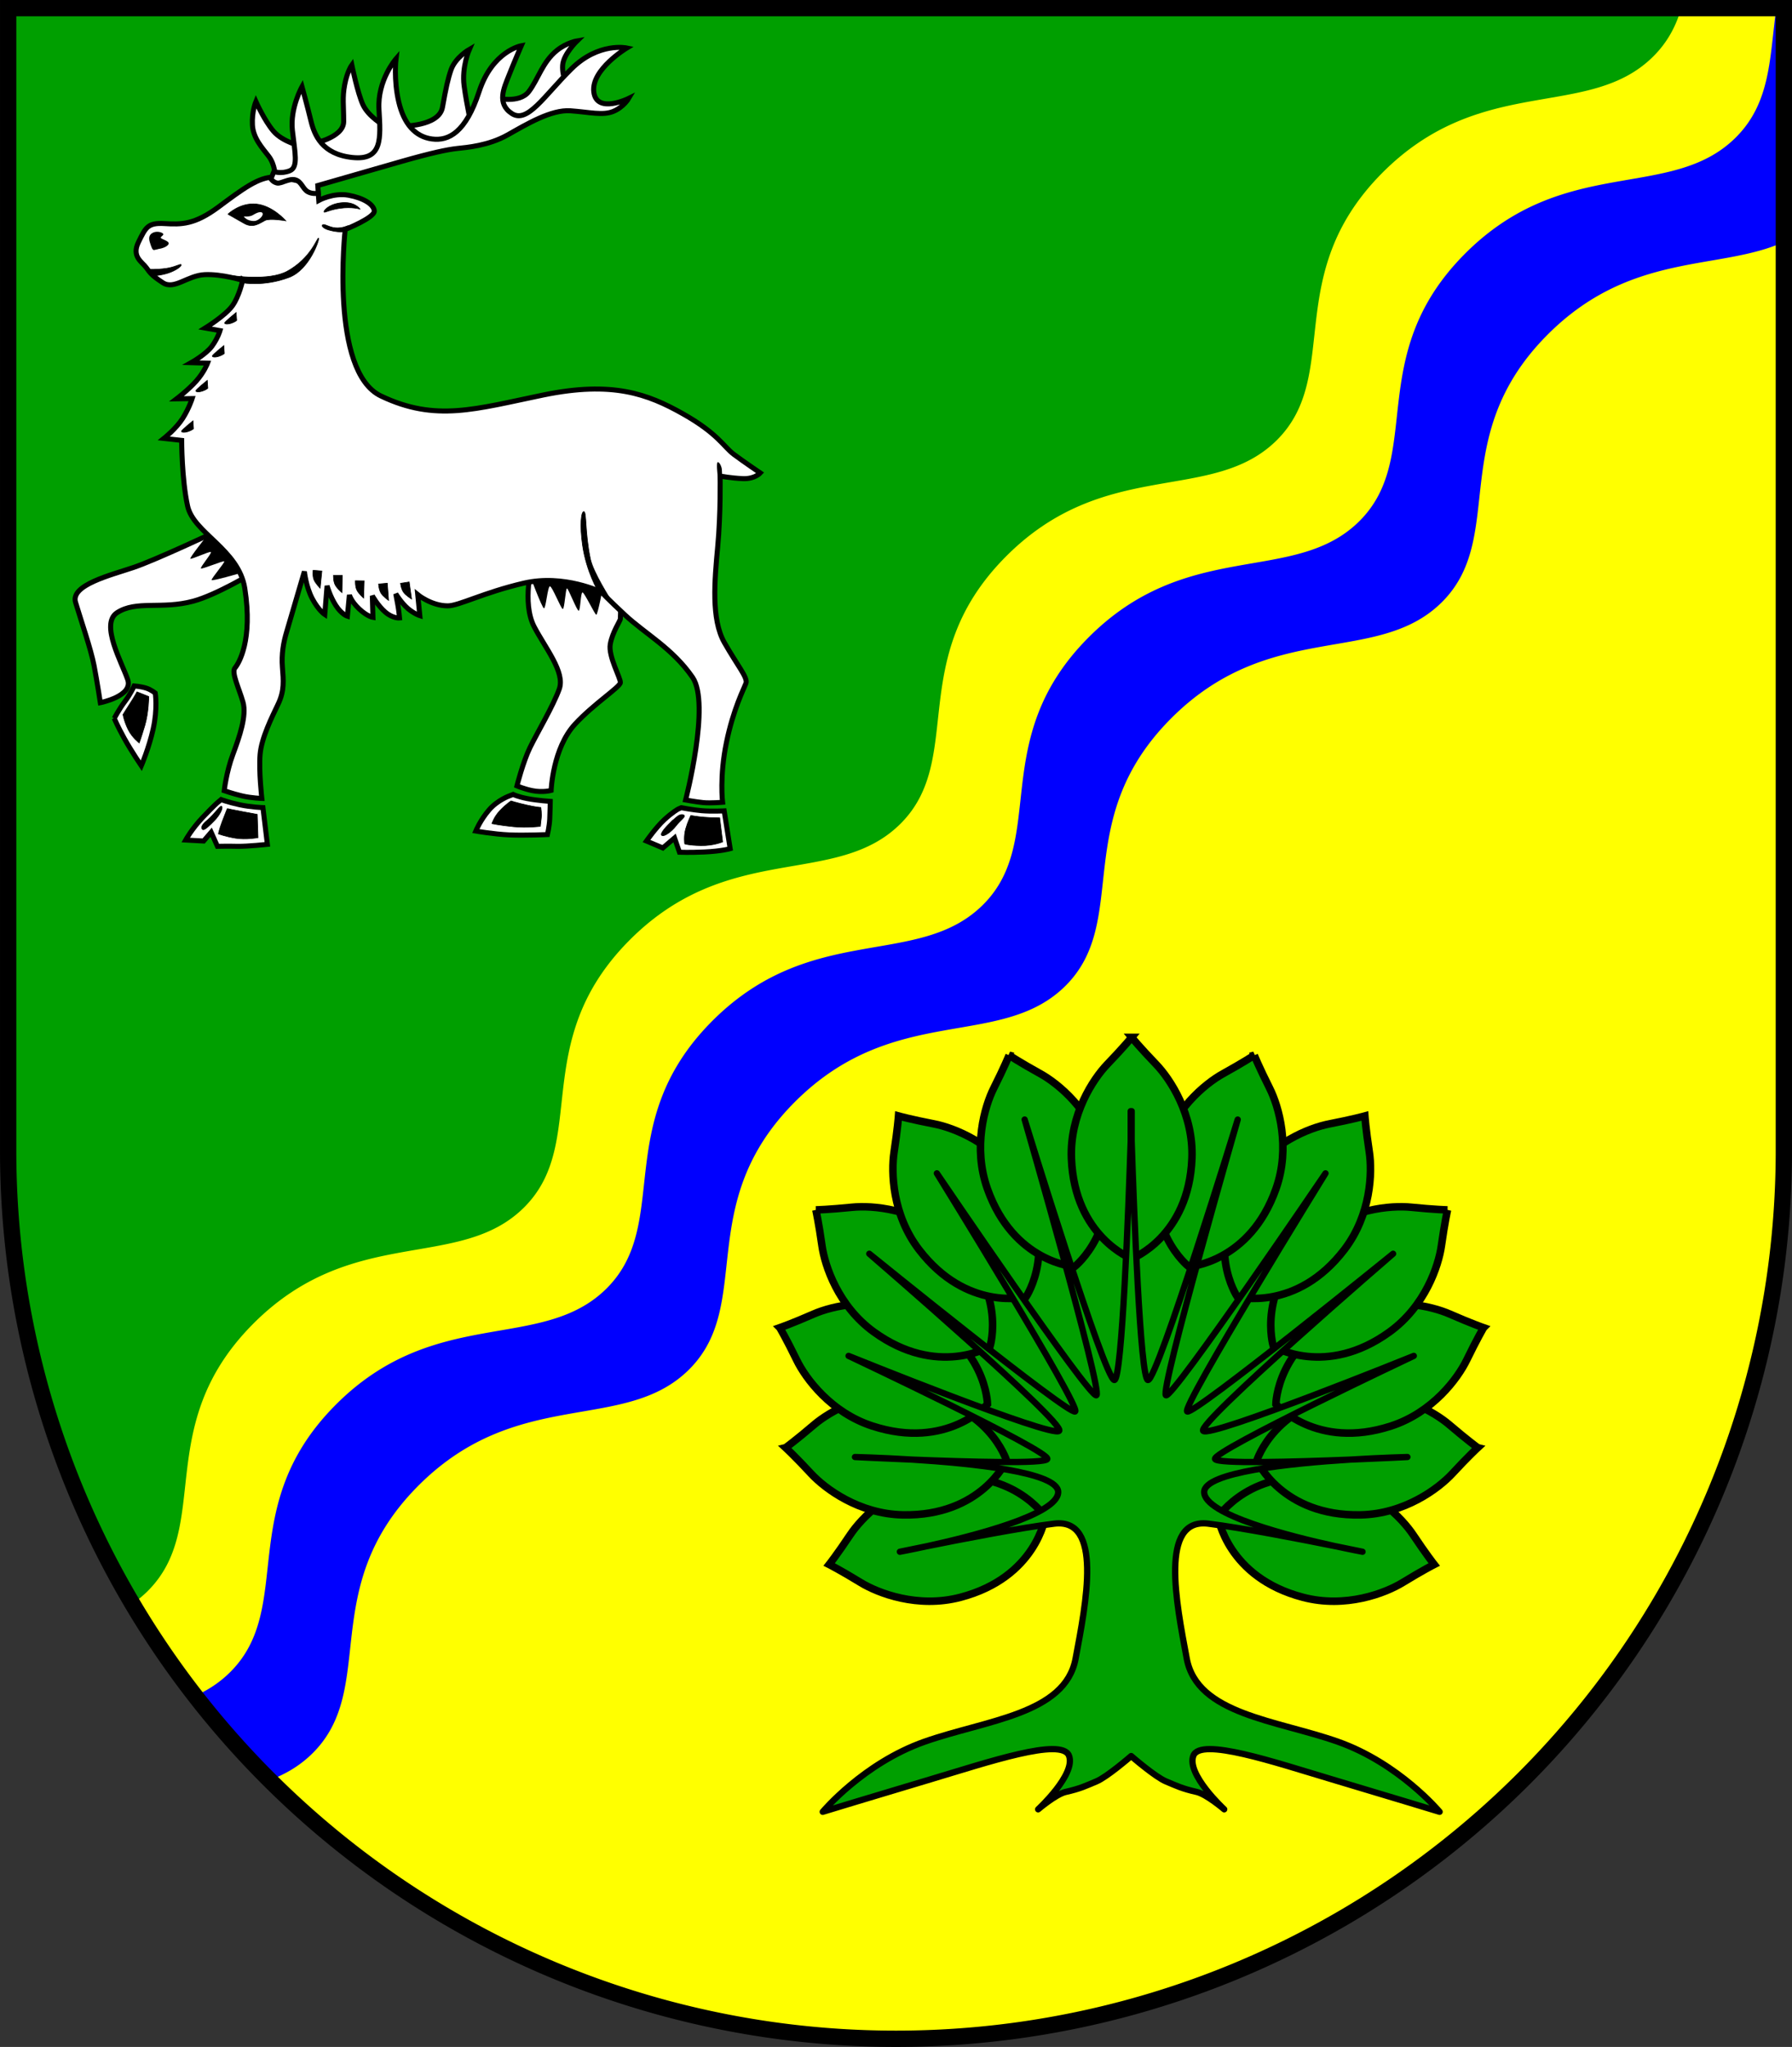 <?xml version="1.0" encoding="UTF-8" standalone="no"?>
<!-- Created with Inkscape (http://www.inkscape.org/) -->

<svg
   width="142.878mm"
   height="163.162mm"
   viewBox="0 0 142.878 163.162"
   version="1.1"
   id="svg2000"
   inkscape:version="1.2.2 (732a01da63, 2022-12-09)"
   sodipodi:docname="DEU Hamfelde (Stormarn) COA.svg"
   xmlns:inkscape="http://www.inkscape.org/namespaces/inkscape"
   xmlns:sodipodi="http://sodipodi.sourceforge.net/DTD/sodipodi-0.dtd"
   xmlns="http://www.w3.org/2000/svg"
   xmlns:svg="http://www.w3.org/2000/svg">
  <rect x="0" y="0" width="142.878" height="163.162" fill="#333333" stroke="none"/>
  <sodipodi:namedview
     id="namedview2002"
     pagecolor="#ffffff"
     bordercolor="#666666"
     borderopacity="1.0"
     inkscape:showpageshadow="2"
     inkscape:pageopacity="0.0"
     inkscape:pagecheckerboard="0"
     inkscape:deskcolor="#d1d1d1"
     inkscape:document-units="mm"
     showgrid="false"
     inkscape:zoom="0.86800946"
     inkscape:cx="270.15834"
     inkscape:cy="309.32842"
     inkscape:current-layer="layer1" />
  <defs
     id="defs1997" />
  <g
     inkscape:label="Ebene 1"
     inkscape:groupmode="layer"
     id="layer1"
     transform="translate(-516.268,-70.694)">
    <g
       id="g1846"
       transform="translate(491.749,5.494)">
      <path
         id="path1202"
         style="fill:#ffff00;stroke:none;stroke-width:1.3;stroke-linecap:round;stroke-dasharray:none"
         d="m 25.17,65.851 v 91.072 a 70.789,70.789 0 0 0 70.789,70.789 70.789,70.789 0 0 0 70.789,-70.789 V 65.851 Z" />
      <path
         id="path908"
         style="fill:#009f00;fill-opacity:1;stroke:none;stroke-width:0.4;stroke-linecap:round;stroke-linejoin:miter;stroke-dasharray:none"
         d="m 25.17,65.851 v 91.072 a 70.789,70.789 0 0 0 9.931,36.093 c 0.419,-0.293 0.824,-0.621 1.207,-1.005 5.179,-5.181 0.337,-13.079 8.284,-21.177 7.976,-8.127 16.549,-4.224 21.727,-9.405 5.179,-5.181 0.337,-13.079 8.284,-21.177 7.976,-8.127 16.549,-4.224 21.727,-9.405 5.179,-5.181 0.337,-13.079 8.283,-21.177 7.976,-8.127 16.549,-4.224 21.728,-9.405 5.179,-5.181 0.337,-13.079 8.283,-21.177 7.976,-8.127 16.549,-4.224 21.728,-9.405 1.152,-1.152 1.807,-2.44 2.218,-3.834 z" />
      <path
         id="path1080"
         style="fill:#0000ff;fill-opacity:1;stroke:none;stroke-width:0.4;stroke-linecap:round;stroke-linejoin:miter;stroke-dasharray:none"
         d="m 166.141,65.851 c -0.531,3.951 -0.433,7.514 -3.21,10.291 -5.179,5.181 -13.752,1.277 -21.728,9.405 -7.946,8.098 -3.104,15.996 -8.283,21.177 -5.179,5.181 -13.752,1.277 -21.728,9.405 -7.946,8.098 -3.104,15.996 -8.283,21.177 -5.179,5.181 -13.752,1.278 -21.727,9.405 -7.946,8.098 -3.105,15.996 -8.284,21.177 -5.179,5.181 -13.752,1.277 -21.727,9.405 -7.946,8.098 -3.105,15.996 -8.284,21.177 -0.837,0.837 -1.763,1.435 -2.761,1.887 a 70.789,70.789 0 0 0 5.9,6.738 c 1.258,-0.477 2.416,-1.144 3.44,-2.168 5.179,-5.181 0.337,-13.079 8.284,-21.176 7.976,-8.127 16.549,-4.224 21.727,-9.405 5.179,-5.181 0.337,-13.079 8.284,-21.177 7.976,-8.127 16.549,-4.224 21.727,-9.405 5.179,-5.181 0.337,-13.079 8.283,-21.177 7.976,-8.127 16.549,-4.224 21.728,-9.405 5.179,-5.181 0.337,-13.079 8.283,-21.177 6.686,-6.813 13.791,-5.174 18.965,-7.517 V 65.851 Z" />
      <path
         id="path1777"
         style="fill:none;stroke:#000000;stroke-width:1.3;stroke-linecap:round;stroke-dasharray:none"
         d="m 25.17,65.851 v 91.072 a 70.789,70.789 0 0 0 70.789,70.789 70.789,70.789 0 0 0 70.789,-70.789 V 65.851 Z" />
      <g
         id="g1226"
         transform="translate(-209.465,-13.214)">
        <path
           style="fill:#009f00;fill-opacity:1;stroke:none;stroke-width:0.5;stroke-linecap:round;stroke-linejoin:round;stroke-dasharray:none"
           d="m 319.243,198.887 -10.957,2.392 -2.169,-19.299 10.623,-8.621 13.682,0.779 9.455,7.175 1.279,11.68 -5.506,7.842 -7.508,-2.225 z"
           id="path1207" />
        <g
           id="g1120"
           inkscape:transform-center-x="-14.993169"
           inkscape:transform-center-y="30.553041"
           transform="matrix(-1,0,0,1,648.429,0)"
           style="fill:#008000;stroke:#000000">
          <path
             id="path1108"
             style="fill:#009f00;fill-opacity:1;stroke:#000000;stroke-width:0.6;stroke-linecap:round;stroke-dasharray:none"
             d="m 300.095,203.119 c 0,0 0.929,0.472 2.512,1.441 1.392,0.852 4.551,2.064 7.936,1.18 6.064,-1.583 6.783,-6.411 6.783,-6.411 0,0 -2.679,-4.081 -8.848,-2.974 -3.444,0.618 -5.802,3.045 -6.708,4.402 -1.03,1.544 -1.675,2.362 -1.675,2.362 z" />
          <path
             id="path1110"
             style="fill:#009f00;fill-opacity:1;stroke:#000000;stroke-width:0.6;stroke-linecap:round;stroke-dasharray:none"
             d="m 296.624,193.809 c 0,0 0.766,0.706 2.027,2.068 1.109,1.197 3.821,3.221 7.319,3.288 6.266,0.12 8.268,-4.332 8.268,-4.332 0,0 -1.472,-4.655 -7.71,-5.261 -3.482,-0.339 -6.411,1.358 -7.65,2.418 -1.41,1.206 -2.253,1.819 -2.253,1.819 z" />
          <path
             id="path1112"
             style="fill:#009f00;fill-opacity:1;stroke:#000000;stroke-width:0.6;stroke-linecap:round;stroke-dasharray:none"
             d="m 296.16,184.247 c 0,0 0.528,0.898 1.339,2.567 0.713,1.468 2.72,4.192 6.048,5.272 5.961,1.935 9.169,-1.743 9.169,-1.743 0,0 -0.056,-4.881 -5.849,-7.274 -3.234,-1.336 -6.529,-0.563 -8.023,0.092 -1.7,0.745 -2.684,1.086 -2.684,1.086 z" />
          <path
             id="path1114"
             style="fill:#009f00;fill-opacity:1;stroke:#000000;stroke-width:0.6;stroke-linecap:round;stroke-dasharray:none"
             d="m 299.034,174.855 c 0,0 0.227,1.017 0.486,2.854 0.228,1.616 1.302,4.824 4.137,6.874 5.079,3.672 9.262,1.156 9.262,1.156 0,0 1.445,-4.663 -3.334,-8.718 -2.668,-2.264 -6.04,-2.54 -7.664,-2.376 -1.846,0.187 -2.888,0.21 -2.888,0.21 z" />
          <path
             id="path1116"
             style="fill:#009f00;fill-opacity:1;stroke:#000000;stroke-width:0.6;stroke-linecap:round;stroke-dasharray:none"
             d="m 305.624,167.369 c 0,0 -0.075,1.039 -0.355,2.874 -0.246,1.613 -0.14,4.995 1.986,7.774 3.809,4.977 8.538,3.77 8.538,3.77 0,0 2.725,-4.05 -0.686,-9.309 -1.904,-2.935 -5.055,-4.17 -6.657,-4.479 -1.822,-0.352 -2.826,-0.63 -2.826,-0.63 z"
             inkscape:transform-center-x="-0.61607346"
             inkscape:transform-center-y="0.024535602" />
          <path
             id="path1118"
             style="fill:#009f00;fill-opacity:1;stroke:#000000;stroke-width:0.6;stroke-linecap:round;stroke-dasharray:none"
             d="m 314.443,162.53 c 0,0 -0.393,0.965 -1.226,2.623 -0.732,1.458 -1.676,4.707 -0.512,8.007 2.085,5.911 6.956,6.223 6.956,6.223 0,0 3.843,-3.011 2.223,-9.065 -0.904,-3.38 -3.52,-5.527 -4.948,-6.316 -1.624,-0.898 -2.494,-1.472 -2.494,-1.472 z"
             inkscape:transform-center-x="-3.8328876"
             inkscape:transform-center-y="-0.26894804" />
        </g>
        <g
           id="g1106"
           style="fill:#008000;stroke:#000000">
          <path
             id="path1098"
             style="fill:#009f00;fill-opacity:1;stroke:#000000;stroke-width:0.6;stroke-linecap:round;stroke-dasharray:none"
             d="m 300.095,203.119 c 0,0 0.929,0.472 2.512,1.441 1.392,0.852 4.551,2.064 7.936,1.18 6.064,-1.583 6.783,-6.411 6.783,-6.411 0,0 -2.679,-4.081 -8.848,-2.974 -3.444,0.618 -5.802,3.045 -6.708,4.402 -1.03,1.544 -1.675,2.362 -1.675,2.362 z" />
          <path
             id="path1083"
             style="fill:#009f00;fill-opacity:1;stroke:#000000;stroke-width:0.6;stroke-linecap:round;stroke-dasharray:none"
             d="m 296.624,193.809 c 0,0 0.766,0.706 2.027,2.068 1.109,1.197 3.821,3.221 7.319,3.288 6.266,0.12 8.268,-4.332 8.268,-4.332 0,0 -1.472,-4.655 -7.71,-5.261 -3.482,-0.339 -6.411,1.358 -7.65,2.418 -1.41,1.206 -2.253,1.819 -2.253,1.819 z" />
          <path
             id="path1081"
             style="fill:#009f00;fill-opacity:1;stroke:#000000;stroke-width:0.6;stroke-linecap:round;stroke-dasharray:none"
             d="m 296.16,184.247 c 0,0 0.528,0.898 1.339,2.567 0.713,1.468 2.72,4.192 6.048,5.272 5.961,1.935 9.169,-1.743 9.169,-1.743 0,0 -0.056,-4.881 -5.849,-7.274 -3.234,-1.336 -6.529,-0.563 -8.023,0.092 -1.7,0.745 -2.684,1.086 -2.684,1.086 z" />
          <path
             id="path1079"
             style="fill:#009f00;fill-opacity:1;stroke:#000000;stroke-width:0.6;stroke-linecap:round;stroke-dasharray:none"
             d="m 299.034,174.855 c 0,0 0.227,1.017 0.486,2.854 0.228,1.616 1.302,4.824 4.137,6.874 5.079,3.672 9.262,1.156 9.262,1.156 0,0 1.445,-4.663 -3.334,-8.718 -2.668,-2.264 -6.04,-2.54 -7.664,-2.376 -1.846,0.187 -2.888,0.21 -2.888,0.21 z" />
          <path
             id="path1077"
             style="fill:#009f00;fill-opacity:1;stroke:#000000;stroke-width:0.6;stroke-linecap:round;stroke-dasharray:none"
             d="m 305.624,167.369 c 0,0 -0.075,1.039 -0.355,2.874 -0.246,1.613 -0.14,4.995 1.986,7.774 3.809,4.977 8.538,3.77 8.538,3.77 0,0 2.725,-4.05 -0.686,-9.309 -1.904,-2.935 -5.055,-4.17 -6.657,-4.479 -1.822,-0.352 -2.826,-0.63 -2.826,-0.63 z"
             inkscape:transform-center-x="-0.61607346"
             inkscape:transform-center-y="0.024535602" />
          <path
             id="path1075"
             style="fill:#009f00;fill-opacity:1;stroke:#000000;stroke-width:0.6;stroke-linecap:round;stroke-dasharray:none"
             d="m 314.443,162.53 c 0,0 -0.393,0.965 -1.226,2.623 -0.732,1.458 -1.676,4.707 -0.512,8.007 2.085,5.911 6.956,6.223 6.956,6.223 0,0 3.843,-3.011 2.223,-9.065 -0.904,-3.38 -3.52,-5.527 -4.948,-6.316 -1.624,-0.898 -2.494,-1.472 -2.494,-1.472 z"
             inkscape:transform-center-x="-3.8328876"
             inkscape:transform-center-y="-0.26894804" />
        </g>
        <path
           id="path974"
           style="fill:#009f00;fill-opacity:1;stroke:#000000;stroke-width:0.6;stroke-linecap:round;stroke-dasharray:none"
           d="m 324.214,161.104 c 0,0 -0.661,0.806 -1.947,2.144 -1.131,1.176 -2.994,4.001 -2.858,7.497 0.244,6.263 4.804,8.002 4.804,8.002 0,0 4.561,-1.739 4.805,-8.002 0.136,-3.496 -1.728,-6.321 -2.858,-7.497 -1.286,-1.338 -1.947,-2.144 -1.947,-2.144 z" />
        <path
           id="path1144"
           style="fill:#009f00;fill-opacity:1;stroke:#000000;stroke-width:0.5;stroke-linecap:round;stroke-linejoin:round;stroke-dasharray:none"
           d="m 324.214,166.983 c 0,0 -0.03,0.883 -0.039,1.194 -0.01,-0.311 -0.039,-1.194 -0.039,-1.194 v 2.393 c -0.172,5.16 -0.684,18.977 -1.298,19.041 -0.747,0.079 -7.158,-20.765 -7.158,-20.765 0,0 6.235,21.665 5.724,21.98 -0.511,0.315 -12.724,-17.693 -12.724,-17.693 0,0 11.539,18.671 11.028,18.986 -0.511,0.315 -16.416,-12.575 -16.416,-12.575 0,0 15.691,13.529 15.141,14.119 -0.551,0.59 -16.793,-5.977 -16.793,-5.977 0,0 16.085,7.59 15.849,8.219 -0.15,0.401 -6.305,0.227 -10.774,0.049 4.793,0.298 11.639,1 11.639,2.586 0,1.801 -6.879,3.535 -10.479,4.32 2.751,-0.555 7.495,-1.479 10.164,-1.802 3.893,-0.472 2.538,6.311 1.703,10.761 -0.834,4.449 -7.147,4.895 -12.041,6.619 -4.894,1.724 -8.12,5.589 -8.12,5.589 0,0 4.199,-1.279 8.676,-2.614 4.477,-1.335 10.372,-3.337 10.956,-1.863 0.584,1.474 -2.457,4.279 -2.457,4.279 0,0 1.415,-1.211 2.208,-1.389 1.141,-0.257 1.58,-0.477 2.442,-0.839 0.835,-0.35 2.652,-1.918 2.767,-2.018 0.113,0.097 1.933,1.668 2.768,2.018 0.862,0.362 1.301,0.583 2.442,0.839 0.792,0.178 2.208,1.389 2.208,1.389 0,0 -3.041,-2.805 -2.457,-4.279 0.584,-1.474 6.479,0.528 10.956,1.863 4.477,1.335 8.676,2.614 8.676,2.614 0,0 -3.226,-3.866 -8.12,-5.59 -4.894,-1.724 -11.207,-2.169 -12.041,-6.618 -0.834,-4.449 -2.19,-11.233 1.704,-10.761 2.667,0.323 7.403,1.246 10.156,1.801 -3.602,-0.785 -10.471,-2.518 -10.471,-4.318 0,-1.585 6.834,-2.287 11.626,-2.586 -4.467,0.179 -10.611,0.351 -10.761,-0.049 -0.236,-0.629 15.849,-8.22 15.849,-8.22 0,0 -16.242,6.568 -16.793,5.978 -0.551,-0.59 15.141,-14.119 15.141,-14.119 0,0 -15.904,12.89 -16.416,12.575 -0.511,-0.315 11.028,-18.985 11.028,-18.985 0,0 -12.213,18.007 -12.724,17.692 -0.511,-0.315 5.724,-21.979 5.724,-21.979 0,0 -6.41,20.843 -7.158,20.765 -0.614,-0.065 -1.127,-13.907 -1.298,-19.053 z m 17.408,27.777 c 2.556,-0.102 4.576,-0.207 4.576,-0.207 0,0 -1.998,0.046 -4.576,0.207 z m -1.155,6.903 c 1.278,0.279 2.153,0.441 2.153,0.441 0,0 -0.887,-0.185 -2.153,-0.441 z m -32.591,0.002 c -1.262,0.255 -2.145,0.439 -2.145,0.439 0,0 0.872,-0.161 2.145,-0.439 z m -1.16,-6.906 c -2.573,-0.16 -4.564,-0.206 -4.564,-0.206 0,0 2.014,0.104 4.564,0.206 z" />
      </g>
      <g
         id="g2842"
         transform="translate(-207.303,-13.509)">
        <g
           id="g2798">
          <path
             style="fill:#ffffff;fill-opacity:1;stroke:#000000;stroke-width:0.4;stroke-linecap:round;stroke-linejoin:miter;stroke-dasharray:none"
             d="m 249.165,121.023 c 0,0 -4.894,2.308 -6.702,2.92 -1.808,0.612 -5.033,1.39 -4.616,2.781 0.417,1.39 1.224,3.726 1.474,5.033 0.25,1.307 0.501,2.962 0.501,2.962 0,0 2.628,-0.514 2.183,-1.835 -0.445,-1.321 -2.227,-4.445 -0.848,-5.339 1.543,-1.001 3.56,-0.236 6.076,-0.918 1.872,-0.507 4.769,-2.266 4.769,-2.266 z"
             id="path2383"
             sodipodi:nodetypes="cssscssscc" />
          <path
             style="fill:#000000;fill-opacity:1;stroke:none;stroke-width:0.4;stroke-linecap:round;stroke-linejoin:miter;stroke-dasharray:none"
             d="m 248.332,121.403 c 0,0 -1.396,1.75 -1.337,1.839 0.059,0.088 1.544,-0.61 1.642,-0.531 0.098,0.079 -0.875,1.219 -0.796,1.308 0.079,0.088 1.789,-0.639 1.858,-0.56 0.069,0.079 -1.052,1.376 -1.003,1.485 0.049,0.108 2.35,-0.57 2.35,-0.57 l -1.003,-2.399 z"
             id="path2389" />
          <path
             style="fill:#ffffff;fill-opacity:1;stroke:#000000;stroke-width:0.4;stroke-linecap:round;stroke-linejoin:miter;stroke-dasharray:none"
             d="m 274.276,123.582 c 0,0 -0.879,3.138 0.142,5.094 0.875,1.674 2.472,3.61 1.999,4.945 -0.473,1.335 -1.78,3.532 -2.336,4.672 -0.556,1.14 -1.043,3.059 -1.043,3.059 0,0 0.562,0.242 1.21,0.375 0.856,0.177 1.516,-0.014 1.516,-0.014 0,0 0.125,-3.365 1.905,-5.284 1.525,-1.645 3.587,-2.948 3.615,-3.309 0.028,-0.362 -0.973,-2.086 -0.806,-3.059 0.167,-0.973 0.806,-1.863 0.806,-2.03 0,-0.167 0.056,-1.669 0.056,-1.669 l -5.117,-3.782 z"
             id="path2385"
             sodipodi:nodetypes="cssscscssssccc" />
          <path
             style="fill:#000000;fill-opacity:1;stroke:none;stroke-width:0.4;stroke-linecap:round;stroke-linejoin:miter;stroke-dasharray:none"
             d="m 273.998,124.374 c 0,0 1.043,2.823 1.196,2.823 0.153,0 0.292,-1.738 0.473,-1.752 0.181,-0.014 0.89,1.821 1.029,1.808 0.139,-0.014 0.222,-1.655 0.334,-1.641 0.111,0.014 0.793,1.794 0.932,1.78 0.139,-0.014 0.153,-1.474 0.306,-1.46 0.153,0.014 0.987,1.78 1.098,1.78 0.111,0 0.514,-2.113 0.514,-2.113 l -3.977,-1.529 z"
             id="path2387" />
          <path
             style="fill:#ffffff;fill-opacity:1;stroke:#000000;stroke-width:0.4;stroke-linecap:round;stroke-linejoin:miter;stroke-dasharray:none"
             d="m 251.167,101.057 c 0,0 -1.636,-0.516 -3.012,-0.457 -1.376,0.059 -2.438,1.239 -3.343,0.649 -0.905,-0.59 -1.003,-0.767 -1.337,-1.219 -0.334,-0.452 -1.18,-0.865 -0.61,-2.025 0.57,-1.16 0.728,-1.553 2.065,-1.475 1.337,0.079 2.399,0.098 4.306,-1.317 1.907,-1.416 3.225,-2.419 4.444,-2.379 1.219,0.039 3.471,0.679 3.471,0.679 l 0.088,1.169 c 0,0 1.16,-0.629 2.36,-0.413 1.199,0.216 2.025,0.728 2.065,1.258 0.039,0.531 -2.32,1.475 -2.32,1.475 0,0 -1.257,11.311 2.851,13.273 4.365,2.084 7.512,1.039 12.939,-0.079 5.529,-1.138 8.337,-0.079 11.13,1.494 2.792,1.573 3.264,2.635 4.051,3.225 0.787,0.59 2.124,1.494 2.124,1.494 0,0 -0.442,0.492 -1.386,0.452 -0.944,-0.039 -1.817,-0.205 -1.817,-0.205 0,0 0.058,2.977 -0.192,5.646 -0.25,2.67 -0.528,5.756 0.528,7.62 1.057,1.863 1.891,2.809 1.724,3.254 -0.167,0.445 -1.001,2.03 -1.557,4.727 -0.556,2.697 -0.306,4.755 -0.306,4.755 0,0 -0.945,0.083 -1.529,0.028 -0.584,-0.056 -1.418,-0.209 -1.418,-0.209 0,0 1.998,-7.675 0.556,-9.775 -1.585,-2.308 -3.782,-3.476 -5.395,-4.978 -1.353,-1.26 -1.863,-1.808 -1.863,-1.808 0,0 -2.976,-1.474 -6.201,-0.723 -3.226,0.751 -5.171,1.808 -6.062,1.808 -1.307,2e-5 -2.392,-0.89 -2.392,-0.89 l 0.165,1.672 c 0,0 -0.442,-0.138 -0.954,-0.57 -0.511,-0.433 -0.964,-1.17 -0.964,-1.17 0,0 0.108,0.58 0.177,0.954 0.069,0.374 0.123,0.97 0.123,0.97 0,0 -0.526,0.052 -1.126,-0.459 -0.6,-0.511 -1.042,-1.308 -1.042,-1.308 l 0.049,1.722 c 0,0 -0.452,-0.07 -1.101,-0.68 -0.649,-0.61 -0.777,-1.111 -0.777,-1.111 l -0.16,1.698 c 0,0 -0.46,-0.144 -0.922,-0.862 -0.462,-0.718 -0.698,-1.563 -0.698,-1.563 l -0.183,2.288 c 0,0 -0.495,-0.321 -0.996,-1.265 -0.501,-0.944 -0.629,-2.163 -0.629,-2.163 0,0 -1.168,3.989 -1.418,4.823 -0.25,0.834 -0.417,1.752 -0.334,2.809 0.083,1.057 0.167,1.863 -0.334,2.92 -0.501,1.057 -1.335,2.697 -1.446,4.032 -0.111,1.335 0.139,3.504 0.139,3.504 0,0 -0.855,-0.027 -1.592,-0.204 -0.737,-0.177 -1.406,-0.413 -1.406,-0.413 0,0 0.161,-1.469 0.69,-2.887 0.528,-1.418 1.112,-3.087 0.806,-4.171 -0.306,-1.085 -0.945,-2.364 -0.64,-2.725 0.306,-0.362 1.434,-2.201 0.785,-6.34 -0.489,-3.117 -4.09,-4.405 -4.562,-6.568 -0.472,-2.163 -0.472,-5.231 -0.472,-5.231 l -1.416,-0.157 c 0,0 0.983,-0.787 1.494,-1.593 0.511,-0.806 0.757,-1.583 0.757,-1.583 l -1.239,0.02 c 0,0 0.944,-0.718 1.573,-1.426 0.629,-0.708 0.895,-1.416 0.895,-1.416 l -1.308,-0.039 c 0,0 1.19,-0.669 1.662,-1.317 0.472,-0.649 0.639,-1.239 0.639,-1.239 l -1.18,-0.206 c 0,0 1.622,-1.003 2.173,-1.78 0.551,-0.777 0.81,-2.02 0.81,-2.02 z"
             id="path1845"
             sodipodi:nodetypes="csssssssccsscsssscscsssscscsscssccscscsccsccsccscsssscscsssssccsccsccsccscc" />
          <path
             style="fill:#000000;fill-opacity:1;stroke:#000000;stroke-width:0.05;stroke-linecap:round;stroke-linejoin:miter;stroke-dasharray:none"
             d="m 249.994,95.782 c 0,0 0.953,-0.936 2.261,-0.808 1.308,0.128 2.356,1.335 2.356,1.335 0,0 -1.267,-0.224 -1.657,-0.029 -0.389,0.195 -0.932,0.654 -1.655,0.243 -0.723,-0.41 -1.306,-0.742 -1.306,-0.742 z"
             id="path2034"
             sodipodi:nodetypes="cscssc" />
          <path
             style="fill:#ffffff;fill-opacity:1;stroke:none;stroke-width:0.05;stroke-linecap:round;stroke-linejoin:miter;stroke-dasharray:none"
             d="m 251.258,95.961 c 0,0 0.462,0.049 0.706,-0.097 0.243,-0.146 0.635,-0.355 0.779,-0.181 0.146,0.177 -0.295,0.626 -0.636,0.64 -0.619,0.024 -0.848,-0.362 -0.848,-0.362 z"
             id="path1978"
             sodipodi:nodetypes="csssc" />
          <path
             style="fill:#000000;fill-opacity:1;stroke:#000000;stroke-width:0.05;stroke-linecap:round;stroke-linejoin:miter;stroke-dasharray:none"
             d="m 243.604,100.181 c 0,0 0.716,0.028 1.46,-0.076 0.744,-0.104 1.154,-0.403 1.203,-0.292 0.049,0.111 -0.431,0.466 -1.029,0.66 -0.598,0.195 -1.224,0.229 -1.224,0.229 z"
             id="path2171" />
          <path
             style="fill:#000000;fill-opacity:1;stroke:none;stroke-width:0.05;stroke-linecap:round;stroke-linejoin:miter;stroke-dasharray:none"
             d="m 244.493,98.547 c 0.32,-0.035 0.786,-0.236 0.779,-0.445 -0.007,-0.209 -0.633,-0.341 -0.633,-0.445 0,-0.104 0.216,-0.167 0.202,-0.285 -0.014,-0.118 -0.452,-0.271 -0.786,-0.132 -0.334,0.139 -0.403,0.41 -0.285,0.786 0.118,0.375 0.202,0.633 0.341,0.612 0.139,-0.021 0.382,-0.09 0.382,-0.09 z"
             id="path2227" />
          <path
             style="fill:#000000;fill-opacity:1;stroke:#000000;stroke-width:0.05;stroke-linecap:round;stroke-linejoin:miter;stroke-dasharray:none"
             d="m 250.338,100.678 c 0,0 2.94,0.453 4.395,-0.354 1.898,-1.052 2.369,-2.674 2.487,-2.635 0.118,0.039 -0.708,2.507 -2.34,3.127 -2.018,0.766 -3.726,0.433 -3.726,0.433 l 0.01,-0.246 -0.875,-0.098 z"
             id="path2283"
             sodipodi:nodetypes="cssscccc" />
          <path
             style="fill:#000000;fill-opacity:1;stroke:#000000;stroke-width:0.05;stroke-linecap:round;stroke-linejoin:miter;stroke-dasharray:none"
             d="m 260.529,95.379 c 0,0 -0.427,-0.658 -1.588,-0.497 -0.954,0.133 -1.327,0.634 -1.283,0.723 0.044,0.088 0.41,-0.17 1.249,-0.29 0.998,-0.143 1.622,0.064 1.622,0.064 z"
             id="path2285"
             sodipodi:nodetypes="cssscc" />
          <path
             style="fill:#000000;fill-opacity:1;stroke:#000000;stroke-width:0.05;stroke-linecap:round;stroke-linejoin:miter;stroke-dasharray:none"
             d="m 259.555,96.701 c 0,0 -0.457,0.216 -0.978,0.172 -0.521,-0.044 -0.9,-0.349 -1.032,-0.241 -0.133,0.108 0.138,0.309 0.462,0.403 0.811,0.236 1.249,0.133 1.249,0.133 z"
             id="path2287"
             sodipodi:nodetypes="cssscc" />
          <path
             style="fill:#000000;fill-opacity:1;stroke:#000000;stroke-width:0.05;stroke-linecap:round;stroke-linejoin:miter;stroke-dasharray:none"
             d="m 250.693,104.247 -0.043,-0.627 c 0,0 -0.95,0.764 -0.919,0.844 0.031,0.081 0.236,0.106 0.503,0.019 0.267,-0.087 0.398,-0.185 0.398,-0.185 z"
             id="path2321"
             sodipodi:nodetypes="ccsccc" />
          <path
             style="fill:#000000;fill-opacity:1;stroke:#000000;stroke-width:0.05;stroke-linecap:round;stroke-linejoin:miter;stroke-dasharray:none"
             d="m 247.252,112.879 -0.043,-0.627 c 0,0 -0.95,0.764 -0.919,0.844 0.031,0.081 0.236,0.106 0.503,0.019 0.267,-0.087 0.398,-0.185 0.398,-0.185 z"
             id="path2323"
             sodipodi:nodetypes="ccsccc" />
          <path
             style="fill:#000000;fill-opacity:1;stroke:#000000;stroke-width:0.05;stroke-linecap:round;stroke-linejoin:miter;stroke-dasharray:none"
             d="m 248.392,109.654 -0.043,-0.627 c 0,0 -0.95,0.764 -0.919,0.844 0.031,0.081 0.236,0.106 0.503,0.019 0.267,-0.087 0.398,-0.185 0.398,-0.185 z"
             id="path2325"
             sodipodi:nodetypes="ccsccc" />
          <path
             style="fill:#000000;fill-opacity:1;stroke:#000000;stroke-width:0.05;stroke-linecap:round;stroke-linejoin:miter;stroke-dasharray:none"
             d="m 249.71,106.882 -0.043,-0.627 c 0,0 -0.95,0.764 -0.919,0.844 0.031,0.081 0.236,0.106 0.503,0.019 0.267,-0.087 0.398,-0.185 0.398,-0.185 z"
             id="path2327"
             sodipodi:nodetypes="ccsccc" />
          <path
             style="fill:#000000;fill-opacity:1;stroke:#000000;stroke-width:0.05;stroke-linecap:round;stroke-linejoin:miter;stroke-dasharray:none"
             d="m 256.788,124.166 0.698,0.059 -0.138,1.367 c 0,0 -0.383,-0.374 -0.501,-0.688 -0.118,-0.315 -0.059,-0.737 -0.059,-0.737 z"
             id="path2329" />
          <path
             style="fill:#000000;fill-opacity:1;stroke:#000000;stroke-width:0.05;stroke-linecap:round;stroke-linejoin:miter;stroke-dasharray:none"
             d="m 260.159,124.998 0.7,0.011 -0.043,1.373 c 0,0 -0.408,-0.346 -0.548,-0.652 -0.139,-0.306 -0.11,-0.732 -0.11,-0.732 z"
             id="path2331" />
          <path
             style="fill:#000000;fill-opacity:1;stroke:#000000;stroke-width:0.05;stroke-linecap:round;stroke-linejoin:miter;stroke-dasharray:none"
             d="m 258.411,124.573 0.701,8.2e-4 -0.024,1.373 c 0,0 -0.413,-0.34 -0.557,-0.644 -0.144,-0.304 -0.12,-0.73 -0.12,-0.73 z"
             id="path2333" />
          <path
             style="fill:#000000;fill-opacity:1;stroke:#000000;stroke-width:0.05;stroke-linecap:round;stroke-linejoin:miter;stroke-dasharray:none"
             d="m 263.756,125.205 0.692,-0.108 0.191,1.36 c 0,0 -0.461,-0.272 -0.651,-0.549 -0.189,-0.278 -0.232,-0.702 -0.232,-0.702 z"
             id="path2335" />
          <path
             style="fill:#000000;fill-opacity:1;stroke:#000000;stroke-width:0.05;stroke-linecap:round;stroke-linejoin:miter;stroke-dasharray:none"
             d="m 262.005,125.261 0.698,-0.064 0.103,1.37 c 0,0 -0.443,-0.301 -0.614,-0.59 -0.171,-0.289 -0.187,-0.716 -0.187,-0.716 z"
             id="path2337" />
          <path
             style="fill:#000000;fill-opacity:1;stroke:#000000;stroke-width:0.05;stroke-linecap:round;stroke-linejoin:miter;stroke-dasharray:none"
             d="m 279.504,125.834 c 0,0 -0.938,-1.56 -1.24,-3.697 -0.219,-1.547 -0.109,-2.685 0.114,-2.643 0.222,0.042 0.073,1.623 0.514,3.761 0.224,1.085 1.627,3.26 1.627,3.26 l -0.765,-0.653 z"
             id="path2339"
             sodipodi:nodetypes="csssccc" />
          <path
             style="fill:#ffffff;fill-opacity:1;stroke:#000000;stroke-width:0.4;stroke-linecap:round;stroke-linejoin:miter;stroke-dasharray:none"
             d="m 286.136,143.092 c 0,0 0.952,0.178 1.622,0.236 0.796,0.069 1.803,0.016 1.803,0.016 l 0.478,3.013 c 0,0 -0.674,0.201 -2.075,0.265 -1.159,0.053 -1.966,0.02 -1.966,0.02 l -0.393,-1.14 -0.934,0.796 -1.308,-0.551 c 0,0 0.757,-1.081 1.416,-1.691 0.659,-0.61 1.107,-0.852 1.107,-0.852 z"
             id="path2437"
             sodipodi:nodetypes="csccsccccscc" />
          <path
             style="fill:#ffffff;fill-opacity:1;stroke:#000000;stroke-width:0.4;stroke-linecap:round;stroke-linejoin:miter;stroke-dasharray:none"
             d="m 272.733,142.033 c 0,0 0.348,0.181 1.14,0.334 0.793,0.153 1.821,0.222 1.821,0.222 0,0 -0.014,0.862 -0.042,1.418 -0.028,0.556 -0.181,1.224 -0.181,1.224 0,0 -1.808,0.083 -3.045,0.028 -1.237,-0.056 -2.67,-0.306 -2.67,-0.306 0,0 0.361,-0.876 1.057,-1.682 0.695,-0.806 1.655,-1.133 1.655,-1.133 z"
             id="path2439"
             sodipodi:nodetypes="cscccscscc" />
          <path
             style="fill:#ffffff;fill-opacity:1;stroke:#000000;stroke-width:0.4;stroke-linecap:round;stroke-linejoin:miter;stroke-dasharray:none"
             d="m 249.453,142.444 c 0,0 0.56,0.216 1.475,0.413 0.914,0.197 1.858,0.226 1.858,0.226 l 0.354,2.93 c 0,0 -1.563,0.167 -2.369,0.157 -0.708,-0.02 -1.612,-5e-5 -1.612,-5e-5 l -0.501,-1.121 -0.6,0.698 -1.435,-0.079 c 0,0 0.492,-0.895 1.386,-1.829 0.895,-0.934 1.14,-1.14 1.14,-1.14 z"
             id="path2441"
             sodipodi:nodetypes="cscccccccscc" />
          <path
             style="fill:#ffffff;fill-opacity:1;stroke:#000000;stroke-width:0.4;stroke-linecap:round;stroke-linejoin:miter;stroke-dasharray:none"
             d="m 240.934,135.97 c 0,0 0.375,-0.723 0.848,-1.349 0.473,-0.626 0.737,-1.237 0.737,-1.237 0,0 0.534,0.04 0.973,0.179 0.368,0.116 0.709,0.391 0.709,0.391 0,0 0.199,1.225 -0.167,2.864 -0.337,1.511 -0.945,2.934 -0.945,2.934 0,0 -0.793,-1.168 -1.349,-2.169 -0.556,-1.001 -0.806,-1.613 -0.806,-1.613 z"
             id="path2443"
             sodipodi:nodetypes="cscscscsc" />
          <path
             style="fill:#000000;fill-opacity:1;stroke:#000000;stroke-width:0.05;stroke-linecap:round;stroke-linejoin:miter;stroke-dasharray:none"
             d="m 286.903,143.712 c 0,0 0.462,0.088 1.072,0.138 0.61,0.049 1.229,0.049 1.229,0.049 l 0.236,1.917 c 0,0 -0.737,0.315 -1.74,0.295 -1.003,-0.02 -1.288,-0.138 -1.288,-0.138 0,0 -0.088,-0.6 0.079,-1.19 0.167,-0.59 0.413,-1.072 0.413,-1.072 z"
             id="path2497" />
          <path
             style="fill:#000000;fill-opacity:1;stroke:#000000;stroke-width:0.05;stroke-linecap:round;stroke-linejoin:miter;stroke-dasharray:none"
             d="m 285.438,144.105 c -0.511,0.501 -1.023,1.042 -0.855,1.19 0.167,0.147 0.787,-0.295 1.131,-0.747 0.344,-0.452 0.826,-0.747 0.639,-0.865 -0.187,-0.118 -0.452,0.02 -0.619,0.177 -0.167,0.157 -0.295,0.246 -0.295,0.246 z"
             id="path2499"
             sodipodi:nodetypes="cssssc" />
          <path
             style="fill:#000000;fill-opacity:1;stroke:#000000;stroke-width:0.05;stroke-linecap:round;stroke-linejoin:miter;stroke-dasharray:none"
             d="m 272.568,142.552 c 0,0 0.452,0.147 1.229,0.324 0.777,0.177 1.15,0.197 1.15,0.197 0,0 0.079,0.511 0.029,0.885 -0.049,0.374 -0.069,0.619 -0.069,0.619 0,0 -1.052,0.138 -2.143,0.029 -1.091,-0.108 -1.721,-0.246 -1.721,-0.246 0,0 0.157,-0.531 0.629,-1.032 0.472,-0.501 0.895,-0.777 0.895,-0.777 z"
             id="path2501" />
          <path
             style="fill:#000000;fill-opacity:1;stroke:#000000;stroke-width:0.05;stroke-linecap:round;stroke-linejoin:miter;stroke-dasharray:none"
             d="m 249.945,143.161 c 0,0 0.403,0.098 1.219,0.246 0.816,0.147 1.17,0.216 1.17,0.216 l 0.059,1.858 c 0,0 -0.964,0.177 -1.799,0.039 -0.836,-0.138 -1.357,-0.344 -1.357,-0.344 0,0 0.049,-0.315 0.305,-0.993 0.256,-0.678 0.403,-1.023 0.403,-1.023 z"
             id="path2503" />
          <path
             style="fill:#000000;fill-opacity:1;stroke:#000000;stroke-width:0.05;stroke-linecap:round;stroke-linejoin:miter;stroke-dasharray:none"
             d="m 248.342,144.095 c 0.658,-0.57 1.032,-1.229 1.16,-1.101 0.128,0.128 -0.177,0.708 -0.57,1.111 -0.393,0.403 -0.826,0.836 -0.964,0.718 -0.138,-0.118 -0.029,-0.324 0.088,-0.462 0.118,-0.138 0.233,-0.22 0.233,-0.22 z"
             id="path2505"
             sodipodi:nodetypes="ssssscs" />
          <path
             style="fill:#000000;fill-opacity:1;stroke:#000000;stroke-width:0.05;stroke-linecap:round;stroke-linejoin:miter;stroke-dasharray:none"
             d="m 241.629,135.664 c 0,0 0.264,-0.431 0.598,-0.945 0.334,-0.514 0.514,-0.862 0.514,-0.862 l 0.945,0.375 c 0,0 -0.014,1.307 -0.32,2.322 -0.306,1.015 -0.445,1.377 -0.445,1.377 0,0 -0.57,-0.431 -0.89,-1.085 -0.32,-0.653 -0.403,-1.182 -0.403,-1.182 z"
             id="path2507" />
          <g
             id="g2758"
             transform="translate(-69.355,0.222)">
            <path
               style="fill:#ffffff;fill-opacity:1;stroke:#000000;stroke-width:0.4;stroke-linecap:round;stroke-linejoin:miter;stroke-dasharray:none"
               d="m 323.113,92.498 c 0,0 0,-0.885 -0.511,-1.553 -0.511,-0.669 -1.239,-1.435 -1.298,-2.497 -0.059,-1.062 0.275,-1.868 0.275,-1.868 0,0 0.68,1.519 1.396,2.36 0.758,0.889 2.301,1.219 2.301,1.219 l -0.138,2.399 z"
               id="path2690"
               sodipodi:nodetypes="csscsccc" />
            <path
               style="fill:#ffffff;fill-opacity:1;stroke:#000000;stroke-width:0.4;stroke-linecap:round;stroke-linejoin:miter;stroke-dasharray:none"
               d="m 325.984,89.961 c 0,0 2.596,-0.452 2.596,-1.789 0,-1.337 -0.118,-1.868 0.079,-2.93 0.197,-1.062 0.57,-1.573 0.57,-1.573 0,0 0.452,2.222 0.885,3.166 0.433,0.944 1.671,1.652 1.671,1.652 0,0 0.079,2.694 -0.02,2.694 -0.098,0 -5.132,0.59 -5.132,0.59 z"
               id="path2628"
               sodipodi:nodetypes="csscscscc" />
            <path
               style="fill:#ffffff;fill-opacity:1;stroke:#000000;stroke-width:0.4;stroke-linecap:round;stroke-linejoin:miter;stroke-dasharray:none"
               d="m 333.147,88.543 c 0,0 3.031,0.056 3.309,-1.502 0.278,-1.557 0.446,-2.307 0.68,-2.98 0.349,-1.002 1.461,-1.637 1.461,-1.637 0,0 -0.612,1.39 -0.417,2.892 0.195,1.502 0.695,3.754 0.695,3.754 l -2.558,0.973 -2.781,-0.139 z"
               id="path2626"
               sodipodi:nodetypes="csscscccc" />
            <path
               style="fill:#ffffff;fill-opacity:1;stroke:#000000;stroke-width:0.4;stroke-linecap:round;stroke-linejoin:miter;stroke-dasharray:none"
               d="m 340.683,86.29 c 0,0 1.905,0.487 2.656,-0.501 0.751,-0.987 1.085,-2.35 2.239,-3.281 0.774,-0.625 1.613,-0.765 1.613,-0.765 0,0 -1.098,1.065 -1.154,1.947 -0.059,0.921 0.403,1.738 0.403,1.738 l -2.002,2.03 -1.891,0.431 -2.127,-0.89 z"
               id="path2624"
               sodipodi:nodetypes="csscsccccc" />
            <path
               style="fill:#ffffff;fill-opacity:1;stroke:#000000;stroke-width:0.4;stroke-linecap:round;stroke-linejoin:miter;stroke-dasharray:none"
               d="m 322.779,92.744 c 0,0 0.177,0.275 0.501,0.334 0.324,0.059 0.954,-0.393 1.445,-0.256 0.492,0.138 0.59,0.718 0.983,0.944 0.393,0.226 0.846,0.118 0.846,0.118 l -0.039,-0.61 c 0,0 4.352,-1.256 6.688,-1.923 2.336,-0.667 3.643,-0.945 4.422,-1.029 0.779,-0.083 2.503,-0.222 4.032,-1.085 1.529,-0.862 3.476,-2.03 5.006,-1.919 1.529,0.111 2.558,0.389 3.393,0.056 0.834,-0.334 1.246,-1.042 1.246,-1.042 0,0 -2.566,1.268 -2.782,-0.521 -0.216,-1.789 2.635,-3.5 2.635,-3.5 0,0 -2.242,-0.492 -4.424,1.671 -2.183,2.163 -3.5,4.365 -4.739,3.559 -1.239,-0.806 -0.629,-2.045 -0.236,-3.048 0.393,-1.003 0.983,-2.36 0.983,-2.36 0,0 -2.301,0.413 -3.362,3.657 -1.062,3.245 -2.419,3.952 -3.756,3.775 -1.337,-0.177 -2.242,-1.199 -2.655,-2.969 -0.413,-1.77 -0.216,-3.421 -0.216,-3.421 0,0 -1.494,1.711 -1.357,4.031 0.138,2.32 0.295,4.09 -2.124,3.834 -2.419,-0.256 -3.028,-1.789 -3.304,-2.93 -0.275,-1.14 -0.708,-2.714 -0.708,-2.714 0,0 -0.964,1.711 -0.767,3.48 0.197,1.77 0.492,2.95 -0.216,3.225 -0.708,0.275 -1.258,0.059 -1.258,0.059 z"
               id="path2565"
               sodipodi:nodetypes="csssccssssscscssscssscssscsscc" />
          </g>
        </g>
        <path
           style="fill:#000000;fill-opacity:1;stroke:none;stroke-width:0.4;stroke-linecap:round;stroke-linejoin:miter;stroke-dasharray:none"
           d="m 289.036,116.574 c 0,0 -0.125,-1.036 0.021,-1.029 0.146,0.007 0.313,0.389 0.32,0.605 0.007,0.216 0.028,0.528 0.028,0.528 z"
           id="path2800" />
      </g>
    </g>
  </g>
</svg>
